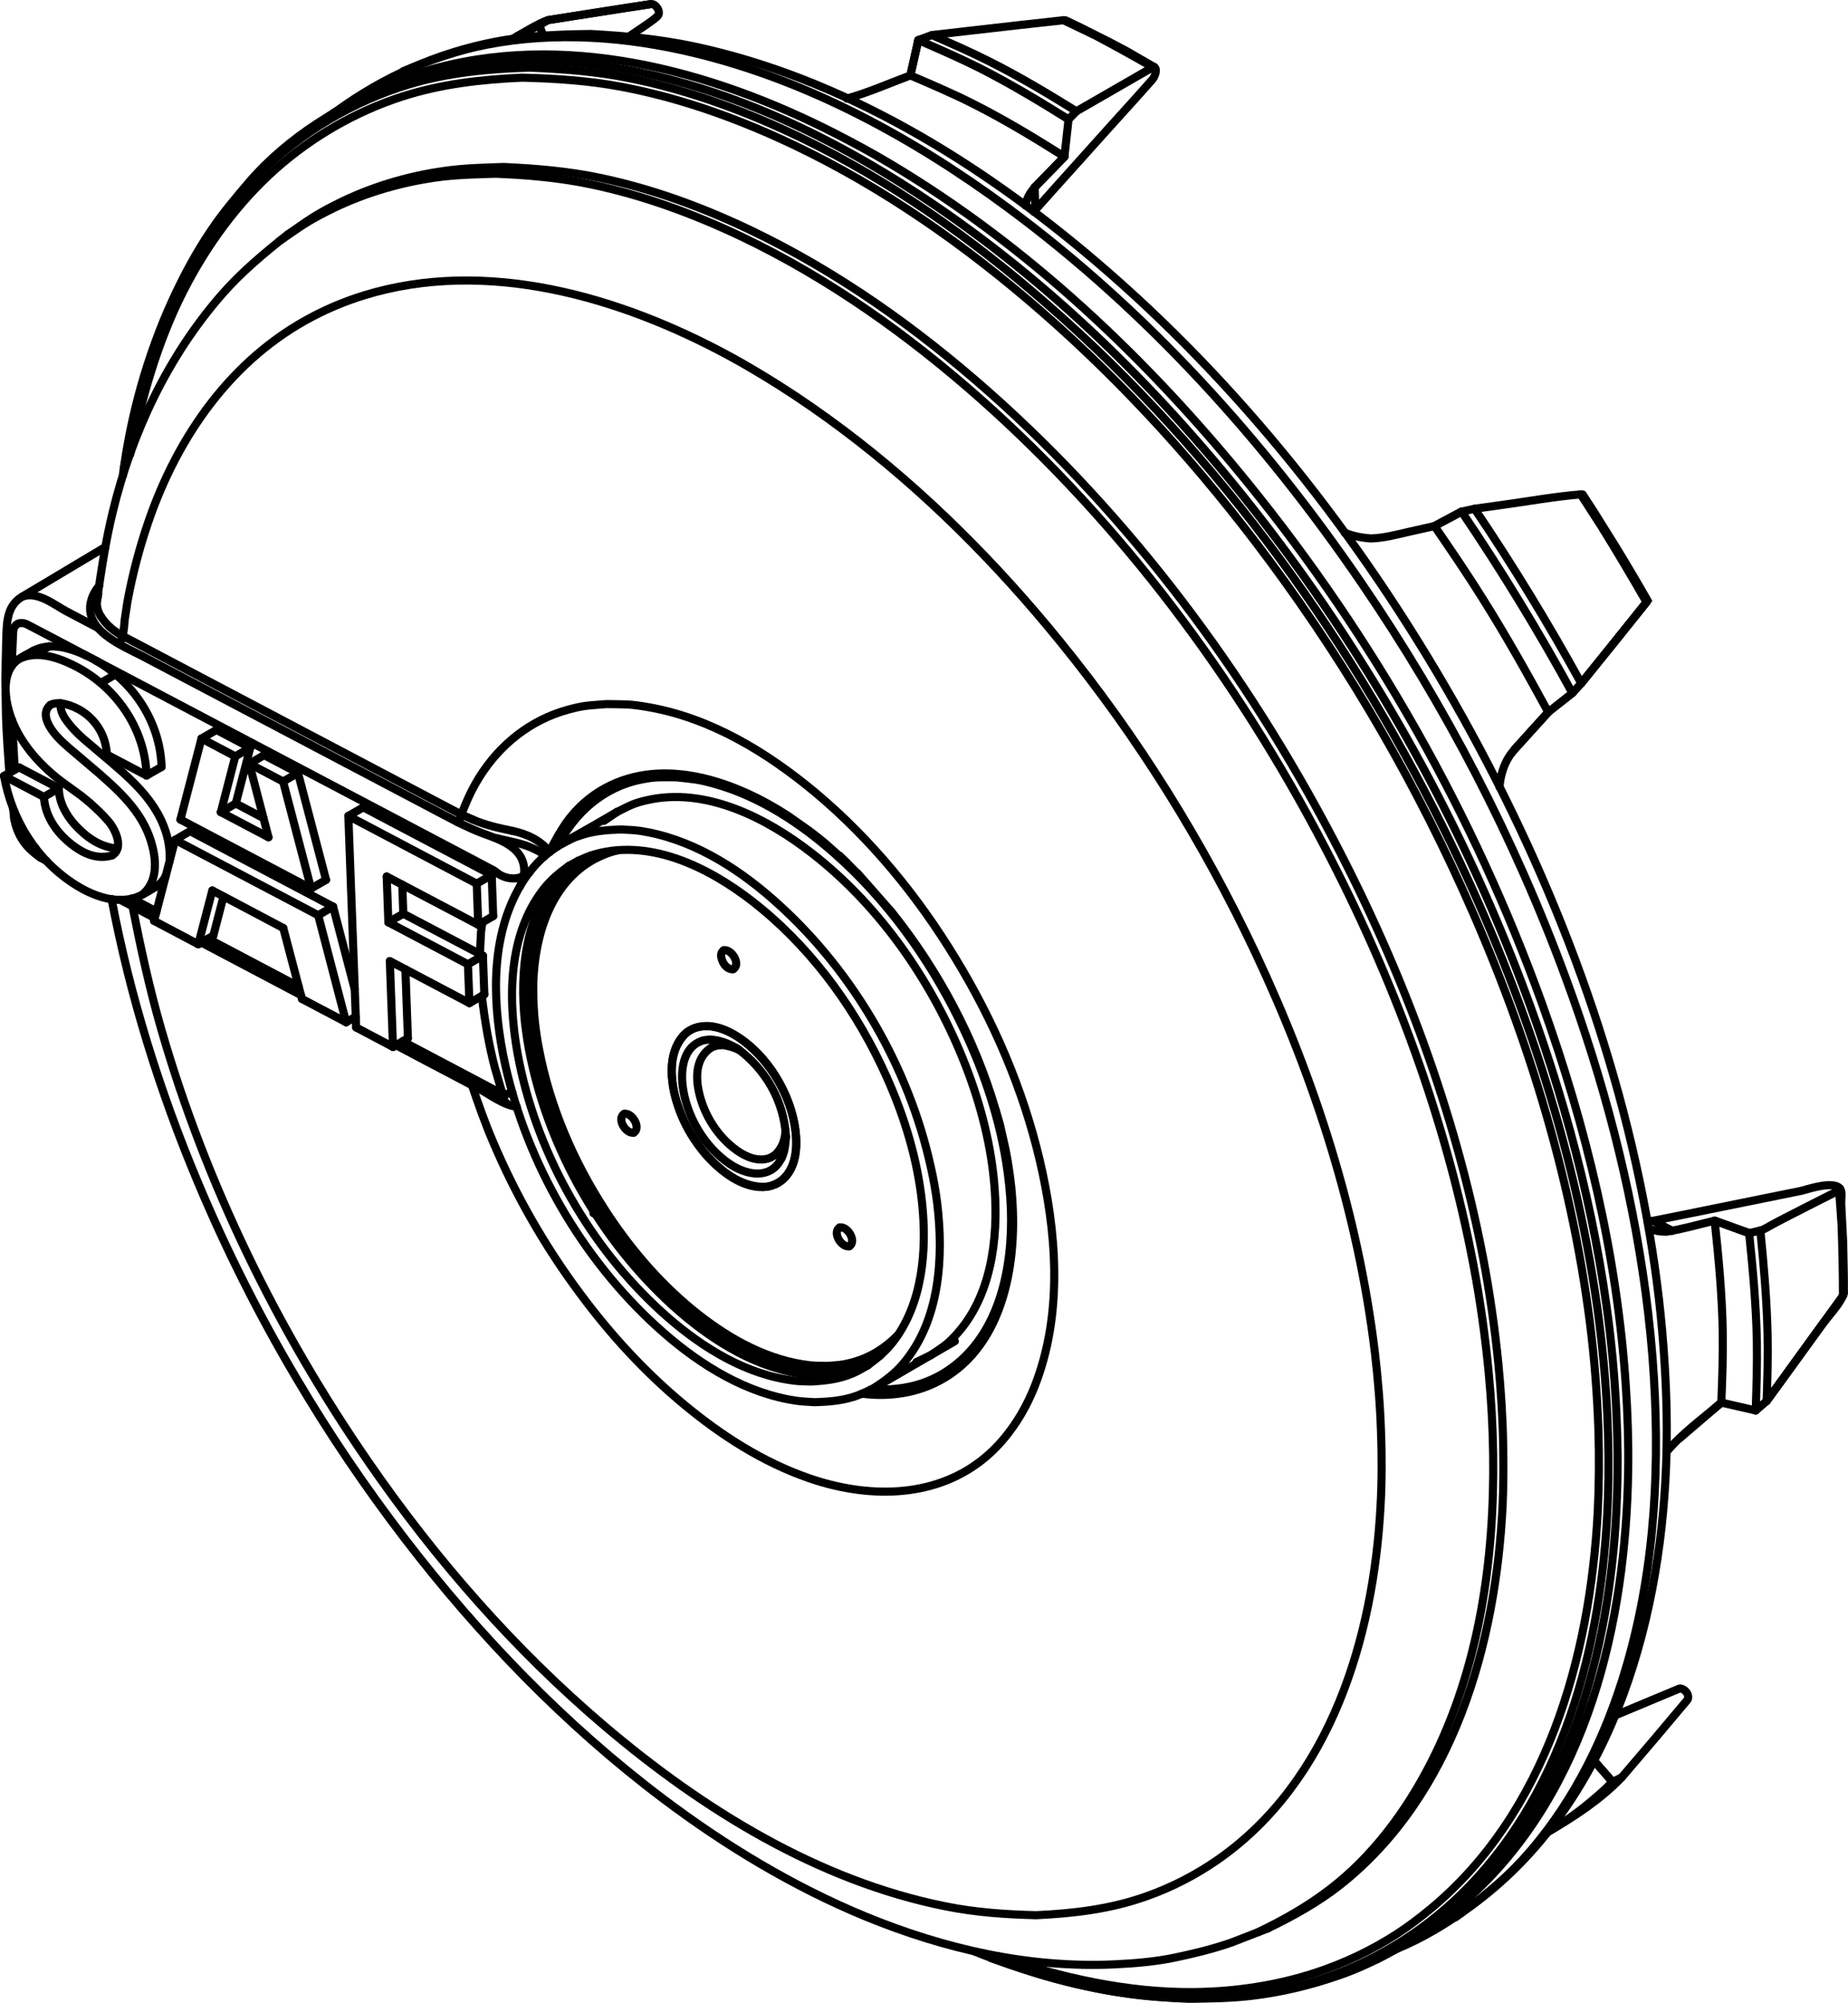 <?xml version="1.0" encoding="iso-8859-1"?>
<!DOCTYPE svg PUBLIC "-//W3C//DTD SVG 1.1//EN" "http://www.w3.org/Graphics/SVG/1.1/DTD/svg11.dtd">
<!-- Generator: Arbortext IsoDraw 7.0 -->
<svg id="Standardebene" width="100%" height="100%" viewBox="0 0 29.643 32.106"
 xmlns="http://www.w3.org/2000/svg" xmlns:xlink="http://www.w3.org/1999/xlink"
 fill-rule="evenodd" clip-rule="evenodd" stroke="#000000" stroke-linecap="round" fill="none" xml:space="preserve">
 <g>
  <path stroke-width="0.13" stroke-linecap="butt" id="path3029" d="M6.471 1.14C6.908 0.962 7.344 0.806 7.811 0.716C8.91 0.503 10.048 0.589 11.13 0.849C12.964 1.29 14.656 2.217 16.166 3.331C18.394 4.976 20.28 7.065 21.839 9.346C23.184 11.311 24.292 13.439 25.115 15.675C25.716 17.304 26.164 18.992 26.396 20.716C26.457 21.172 26.503 21.629 26.53 22.089C26.629 23.721 26.516 25.385 26.016 26.949C25.681 28 25.164 29.006 24.413 29.823C24.091 30.17 23.73 30.457 23.35 30.734"/>
  <path stroke-width="0.13" stroke-linecap="butt" id="path3031" d="M22.376 31.254C22.812 31.077 23.214 30.833 23.594 30.557C25.795 28.955 26.623 26.108 26.725 23.501C26.746 22.958 26.736 22.414 26.702 21.873C26.66 21.169 26.579 20.471 26.46 19.775C25.952 16.775 24.826 13.887 23.323 11.25C21.812 8.602 19.891 6.158 17.565 4.179C15.71 2.602 13.522 1.248 11.114 0.74C10.573 0.627 10.029 0.575 9.48 0.545C8.962 0.551 8.451 0.57 7.942 0.669C7.017 0.848 6.158 1.227 5.397 1.781"/>
  <path stroke-width="0.13" stroke-linecap="butt" id="path3033" d="M3.181 15.137L2.471 14.762"/>
  <path stroke-width="0.13" stroke-linecap="butt" id="path3035" d="M1.926 14.423L2.483 14.717"/>
  <path stroke-width="0.13" stroke-linecap="butt" id="path3037" d="M2.471 14.762L2.809 13.464"/>
  <path stroke-width="0.13" stroke-linecap="butt" id="path3039" d="M3.048 13.324L2.809 13.464"/>
  <path stroke-width="0.13" stroke-linecap="butt" id="path3041" d="M2.894 13.138L4.99 14.243"/>
  <path stroke-width="0.13" stroke-linecap="butt" id="path3043" d="M5.23 14.105L4.99 14.243"/>
  <path stroke-width="0.13" stroke-linecap="butt" id="path3045" d="M3.232 11.839L2.894 13.138"/>
  <path stroke-width="0.13" stroke-linecap="butt" id="path3047" d="M3.472 11.701L3.232 11.839"/>
  <path stroke-width="0.13" stroke-linecap="butt" id="path3049" d="M25.868 28.567L25.568 28.224"/>
  <path stroke-width="0.13" stroke-linecap="butt" id="path3051" d="M25.868 28.567L25.568 28.224"/>
  <path stroke-width="0.13" stroke-linecap="butt" id="path3053" d="M0.065 12.439L0.305 12.301"/>
  <path stroke-width="0.13" stroke-linecap="butt" id="path3055" d="M3.229 15.109L4.827 15.952"/>
  <path stroke-width="0.13" stroke-linecap="butt" id="path3057" d="M4.843 16.013L5.552 16.387"/>
  <path stroke-width="0.13" stroke-linecap="butt" id="path3059" d="M5.713 16.471L6.304 16.783"/>
  <path stroke-width="0.13" stroke-linecap="butt" id="path3061" d="M6.304 16.783L6.543 16.643"/>
  <path stroke-width="0.13" stroke-linecap="butt" id="path3063" d="M5.552 16.387L5.706 16.298"/>
  <path stroke-width="0.13" stroke-linecap="butt" id="path3065" d="M5.588 13.08L5.713 16.471"/>
  <path stroke-width="0.13" stroke-linecap="butt" id="path3067" d="M5.827 12.942L5.588 13.08"/>
  <path stroke-width="0.13" stroke-linecap="butt" id="path3069" d="M4.544 14.877L4.843 16.013"/>
  <path stroke-width="0.13" stroke-linecap="butt" id="path3071" d="M3.406 14.275L4.544 14.877"/>
  <path stroke-width="0.13" stroke-linecap="butt" id="path3073" d="M3.181 15.137L3.422 14.999"/>
  <path stroke-width="0.13" stroke-linecap="butt" id="path3075" d="M5.104 14.672L2.809 13.464"/>
  <path stroke-width="0.13" stroke-linecap="butt" id="path3077" d="M5.343 14.534L3.048 13.324"/>
  <path stroke-width="0.13" stroke-linecap="butt" id="path3079" d="M5.104 14.672L5.343 14.534"/>
  <path stroke-width="0.13" stroke-linecap="butt" id="path3081" d="M5.104 14.672L5.552 16.387"/>
  <path stroke-width="0.13" stroke-linecap="butt" id="path3083" d="M5.343 14.534L5.689 15.855"/>
  <path stroke-width="0.13" stroke-linecap="butt" id="path3085" d="M3.406 14.275L3.181 15.137"/>
  <path stroke-width="0.13" stroke-linecap="butt" id="path3087" d="M3.585 14.371L3.422 14.999"/>
  <path stroke-width="0.13" stroke-linecap="butt" id="path3089" d="M2.116 14.403L2.511 14.612"/>
  <path stroke-width="0.13" stroke-linecap="butt" id="path3091" d="M7.647 14.166L5.588 13.08"/>
  <path stroke-width="0.13" stroke-linecap="butt" id="path3093" d="M7.887 14.026L5.827 12.942"/>
  <path stroke-width="0.13" stroke-linecap="butt" id="path3095" d="M7.647 14.166L7.671 14.824"/>
  <path stroke-width="0.13" stroke-linecap="butt" id="path3097" d="M7.887 14.026L7.889 14.074"/>
  <path stroke-width="0.13" stroke-linecap="butt" id="path3099" d="M7.887 14.026L7.647 14.166"/>
  <path stroke-width="0.13" stroke-linecap="butt" id="path3101" d="M7.506 15.458L6.23 14.785"/>
  <path stroke-width="0.13" stroke-linecap="butt" id="path3103" d="M6.453 14.182L6.469 14.647"/>
  <path stroke-width="0.13" stroke-linecap="butt" id="path3105" d="M7.698 15.294L6.469 14.647"/>
  <path stroke-width="0.13" stroke-linecap="butt" id="path3107" d="M6.23 14.785L6.203 14.051"/>
  <path stroke-width="0.13" stroke-linecap="butt" id="path3109" d="M6.469 14.647L6.23 14.785"/>
  <path stroke-width="0.13" stroke-linecap="butt" id="path3111" d="M7.506 15.458L7.53 16.08"/>
  <path stroke-width="0.13" stroke-linecap="butt" id="path3113" d="M7.746 15.32L7.506 15.458"/>
  <path stroke-width="0.13" stroke-linecap="butt" id="path3115" d="M7.769 15.942L7.53 16.08"/>
  <path stroke-width="0.13" stroke-linecap="butt" id="path3117" d="M6.253 15.407L7.53 16.08"/>
  <path stroke-width="0.13" stroke-linecap="butt" id="path3119" d="M7.746 15.32L7.769 15.942"/>
  <path stroke-width="0.13" stroke-linecap="butt" id="path3121" d="M7.698 15.294L7.746 15.32"/>
  <path stroke-width="0.13" stroke-linecap="butt" id="path3123" d="M7.671 14.824L6.203 14.051"/>
  <path stroke-width="0.13" stroke-linecap="butt" id="path3125" d="M7.889 14.074L7.911 14.686"/>
  <path stroke-width="0.13" stroke-linecap="butt" id="path3127" d="M7.671 14.824L7.911 14.686"/>
  <path stroke-width="0.13" stroke-linecap="butt" id="path3129" d="M6.304 16.783L6.253 15.407"/>
  <path stroke-width="0.13" stroke-linecap="butt" id="path3131" d="M6.543 16.643L6.503 15.538"/>
  <path stroke-width="0.13" stroke-linecap="butt" id="path3133" d="M8.061 17.539L6.458 16.693"/>
  <path stroke-width="0.13" stroke-linecap="butt" id="path3135" d="M26.824 19.731L26.519 19.57"/>
  <path stroke-width="0.13" stroke-linecap="butt" id="path3137" d="M28.338 22.46L29.562 20.771"/>
  <path stroke-width="0.13" stroke-linecap="butt" id="path3139" d="M27.611 22.484L28.163 22.611"/>
  <path stroke-width="0.13" stroke-linecap="butt" id="path3141" d="M26.461 19.699L26.446 19.689"/>
  <path stroke-width="0.13" stroke-linecap="butt" id="path3143" d="M29.541 19.649L29.501 19.082"/>
  <path stroke-width="0.13" stroke-linecap="butt" id="path3145" d="M28.057 19.768L27.504 19.568"/>
  <path stroke-width="0.13" stroke-linecap="butt" id="path3147" d="M28.057 19.768L27.504 19.568"/>
  <path stroke-width="0.13" stroke-linecap="butt" id="path3149" d="M26.088 9.069L25.718 8.486"/>
  <path stroke-width="0.13" stroke-linecap="butt" id="path3151" d="M23.01 8.433L23.445 8.201"/>
  <path stroke-width="0.13" stroke-linecap="butt" id="path3153" d="M24.297 12.01L24.835 11.416"/>
  <path stroke-width="0.13" stroke-linecap="butt" id="path3155" d="M25.364 10.954L26.411 9.653"/>
  <path stroke-width="0.13" stroke-linecap="butt" id="path3157" d="M25.718 8.486L25.356 7.926"/>
  <path stroke-width="0.13" stroke-linecap="butt" id="path3159" d="M16.609 3.363L16.596 3.003"/>
  <path stroke-width="0.13" stroke-linecap="butt" id="path3161" d="M14.603 1.209L14.73 0.643"/>
  <path stroke-width="0.13" stroke-linecap="butt" id="path3163" d="M18.492 1.078L17.266 1.784"/>
  <path stroke-width="0.13" stroke-linecap="butt" id="path3165" d="M14.603 1.209L14.73 0.643"/>
  <path stroke-width="0.13" stroke-linecap="butt" id="path3167" d="M17.53 0.549L17.059 0.324"/>
  <path stroke-width="0.13" stroke-linecap="butt" id="path3169" d="M8.714 0.57L8.65 0.406"/>
  <path stroke-width="0.13" stroke-linecap="butt" id="path3171" d="M17.074 2.512L16.597 3.003"/>
  <path stroke-width="0.13" stroke-linecap="butt" id="path3173" d="M17.074 2.512L16.597 3.003"/>
  <path stroke-width="0.13" stroke-linecap="butt" id="path3175" d="M26.948 23.053L27.611 22.484"/>
  <path stroke-width="0.13" stroke-linecap="butt" id="path3177" d="M9.897 13.016L9.689 13.159"/>
  <path stroke-width="0.13" stroke-linecap="butt" id="path3179" d="M14.929 21.725L14.699 21.835"/>
  <path stroke-width="0.13" stroke-linecap="butt" id="path3181" d="M0.704 12.775L0.065 12.439"/>
  <path stroke-width="0.13" stroke-linecap="butt" id="path3183" d="M0.944 12.637L0.305 12.301"/>
  <path stroke-width="0.13" stroke-linecap="butt" id="path3185" d="M0.704 12.775L0.944 12.637"/>
  <path stroke-width="0.13" stroke-linecap="butt" id="path3187" d="M2.351 12.432L1.714 12.096"/>
  <path stroke-width="0.13" stroke-linecap="butt" id="path3189" d="M2.592 12.294L2.351 12.432"/>
  <path stroke-width="0.13" stroke-linecap="butt" id="path3191" d="M1.855 10.81L1.617 10.948"/>
  <path stroke-width="0.13" stroke-linecap="butt" id="path3193" d="M0.788 10.361L0.549 10.5"/>
  <path stroke-width="0.13" stroke-linecap="butt" id="path3195" d="M4.307 13.422L3.543 13.019"/>
  <path stroke-width="0.13" stroke-linecap="butt" id="path3197" d="M3.782 12.88L4.227 13.115"/>
  <path stroke-width="0.13" stroke-linecap="butt" id="path3199" d="M3.543 13.019L3.782 12.88"/>
  <path stroke-width="0.13" stroke-linecap="butt" id="path3201" d="M3.543 13.019L3.774 12.125"/>
  <path stroke-width="0.13" stroke-linecap="butt" id="path3203" d="M3.999 12.243L4.541 12.528"/>
  <path stroke-width="0.13" stroke-linecap="butt" id="path3205" d="M4.78 12.391L5.23 14.105"/>
  <path stroke-width="0.13" stroke-linecap="butt" id="path3207" d="M4.99 14.243L4.541 12.528"/>
  <path stroke-width="0.13" stroke-linecap="butt" id="path3209" d="M4.78 12.391L4.541 12.528"/>
  <path stroke-width="0.13" stroke-linecap="butt" id="path3211" d="M4.78 12.391L4.237 12.105"/>
  <path stroke-width="0.13" stroke-linecap="butt" id="path3213" d="M4.014 11.986L3.774 12.125"/>
  <path stroke-width="0.13" stroke-linecap="butt" id="path3215" d="M4.014 11.986L3.472 11.701"/>
  <path stroke-width="0.13" stroke-linecap="butt" id="path3217" d="M3.232 11.839L3.774 12.125"/>
  <path stroke-width="0.13" stroke-linecap="butt" id="path3219" d="M4.014 11.986L3.782 12.88"/>
  <path stroke-width="0.13" stroke-linecap="butt" id="path3221" d="M4.307 13.422L3.999 12.243"/>
  <path stroke-width="0.13" stroke-linecap="butt" id="path3223" d="M4.237 12.105L3.999 12.243"/>
  <path stroke-width="0.13" stroke-linecap="butt" id="path3225" d="M4.79 15.814L3.338 15.048"/>
  <path stroke-width="0.13" stroke-linecap="butt" id="path3227" d="M0.065 12.439C0.19 13.153 0.6 13.804 1.221 14.191C1.474 14.348 1.785 14.468 2.087 14.412C2.251 14.381 2.379 14.285 2.523 14.204"/>
  <path stroke-width="0.13" stroke-linecap="butt" id="path3229" d="M0.15 12.39C0.129 12.096 0.108 11.804 0.097 11.509L0.086 10.89L0.099 10.284C0.11 10.013 0.092 9.725 0.352 9.567L0.74 9.336L1.302 9L1.69 8.769"/>
  <path stroke-width="0.13" stroke-linecap="butt" id="path3231" d="M1.556 9.621C1.625 9.146 1.694 8.673 1.809 8.205C2.117 6.932 2.692 5.714 3.556 4.724C3.871 4.362 4.238 4.059 4.612 3.761"/>
  <path stroke-width="0.13" stroke-linecap="butt" id="path3233" d="M1.971 7.621C2.095 6.655 2.363 5.694 2.769 4.809C2.948 4.415 3.154 4.033 3.399 3.674C3.58 3.407 3.788 3.162 3.996 2.918C4.301 2.562 4.686 2.24 5.078 1.984C5.615 1.633 6.187 1.332 6.806 1.145C9.019 0.477 11.416 1.125 13.412 2.148C13.702 2.297 13.99 2.452 14.271 2.62C16.489 3.939 18.4 5.751 20.021 7.748C22.041 10.236 23.646 13.07 24.734 16.085C25.443 18.057 25.942 20.123 26.079 22.219C26.109 22.666 26.123 23.115 26.117 23.562C26.082 26.006 25.468 28.678 23.599 30.388C23.367 30.602 23.121 30.792 22.858 30.964C22.428 31.245 21.968 31.498 21.478 31.667C21.021 31.826 20.547 31.94 20.064 31.996C19.734 32.034 19.405 32.037 19.073 32.042C18.716 32.027 18.359 32.003 18.004 31.949C17.193 31.827 16.399 31.591 15.638 31.286"/>
  <path stroke-width="0.13" stroke-linecap="butt" id="path3235" d="M1.79 14.413C2.085 15.968 2.56 17.489 3.172 18.948C3.628 20.035 4.16 21.092 4.762 22.106C5.286 22.993 5.867 23.849 6.493 24.666C7.689 26.224 9.066 27.652 10.637 28.835C11.638 29.588 12.721 30.243 13.882 30.722C15.15 31.242 16.5 31.553 17.875 31.49C18.196 31.475 18.527 31.448 18.843 31.382C19.15 31.318 19.461 31.242 19.759 31.138L20.178 30.975L20.339 30.913"/>
  <path stroke-width="0.13" stroke-linecap="butt" id="path3237" d="M24.826 29.37C25.25 29.123 25.67 28.85 26.013 28.493L26.545 27.87L27.064 27.254L27.073 27.239C27.103 27.164 27.024 27.071 26.951 27.068L26.934 27.071L26.516 27.245L26.327 27.324L25.911 27.498"/>
  <path stroke-width="0.13" stroke-linecap="butt" id="path3239" d="M8.218 0.626C8.355 0.546 8.657 0.363 8.788 0.323L9.204 0.257L10.028 0.128L10.439 0.066C10.519 0.054 10.602 0.185 10.554 0.251C10.51 0.31 10.153 0.54 10.089 0.585"/>
  <path stroke-width="0.13" stroke-linecap="butt" id="path3241" d="M1.551 9.66L1.577 9.519"/>
  <path stroke-width="0.13" stroke-linecap="butt" id="path3243" d="M1.796 13.714C1.996 13.598 1.849 13.291 1.737 13.163L1.668 13.087L1.599 13.016L1.451 12.878L1.298 12.753L0.991 12.531C0.59 12.228 0.23 11.81 0.121 11.307C0.076 11.102 0.065 10.852 0.192 10.672C0.273 10.556 0.418 10.5 0.534 10.432"/>
  <path stroke-width="0.13" stroke-linecap="butt" id="path3245" d="M0.212 12.974L0.227 13.112L0.238 13.173"/>
  <path stroke-width="0.13" stroke-linecap="butt" id="path3247" d="M0.242 13.195C0.317 13.478 0.49 13.666 0.745 13.801"/>
  <path stroke-width="0.13" stroke-linecap="butt" id="path3249" d="M6.351 16.754L6.751 16.966L7.74 17.486C7.814 17.525 8.112 17.736 8.288 17.739"/>
  <path stroke-width="0.13" stroke-linecap="butt" id="path3251" d="M8.221 17.521C8.169 17.532 8.117 17.539 8.061 17.539"/>
  <path stroke-width="0.13" stroke-linecap="butt" id="path3253" d="M2.722 13.8C2.725 13.681 2.718 13.57 2.692 13.455C2.547 12.83 2.047 12.445 1.583 12.051L1.34 11.845C1.227 11.747 1.128 11.641 1.044 11.519C0.999 11.452 0.958 11.355 0.975 11.274"/>
  <path stroke-width="0.13" stroke-linecap="butt" id="path3255" d="M2.282 14.342C2.507 14.157 2.514 13.859 2.451 13.593C2.33 13.073 1.971 12.734 1.585 12.396L1.1 11.984C0.971 11.871 0.828 11.737 0.762 11.577C0.719 11.474 0.72 11.375 0.808 11.3"/>
  <path stroke-width="0.13" stroke-linecap="butt" id="path3257" d="M2.658 14.041C2.625 14.111 2.581 14.153 2.523 14.204"/>
  <path stroke-width="0.13" stroke-linecap="butt" id="path3259" d="M0.294 10.57C0.565 10.429 0.887 10.525 1.149 10.65C1.839 10.978 2.327 11.66 2.351 12.432"/>
  <path stroke-width="0.13" stroke-linecap="butt" id="path3261" d="M0.534 10.432C0.806 10.291 1.125 10.387 1.39 10.512C2.08 10.839 2.568 11.525 2.592 12.294"/>
  <path stroke-width="0.13" stroke-linecap="butt" id="path3263" d="M8.343 14.208C8.365 14.138 8.409 14.038 8.409 13.957C8.406 13.589 8.031 13.464 7.751 13.362C7.468 13.256 7.209 13.112 6.942 12.971L2.303 10.528C1.972 10.352 1.298 10.102 1.474 9.59C1.498 9.521 1.539 9.448 1.589 9.394"/>
  <path stroke-width="0.13" stroke-linecap="butt" id="path3265" d="M1.62 9.885C1.661 9.946 1.704 9.999 1.758 10.048"/>
  <path stroke-width="0.13" stroke-linecap="butt" id="path3267" d="M1.903 10.317C1.995 10.221 1.988 10.015 2.003 9.916L2.045 9.641C2.125 9.208 2.237 8.782 2.379 8.368C2.849 6.995 3.716 5.746 5.033 5.065C5.291 4.931 5.557 4.823 5.833 4.737C7.802 4.128 9.945 4.758 11.695 5.705C11.965 5.851 12.227 6.009 12.486 6.171C12.846 6.399 13.195 6.642 13.535 6.897C14.83 7.871 15.981 9.025 17.003 10.282C18.25 11.814 19.303 13.503 20.144 15.289C21.091 17.303 21.786 19.46 22.053 21.675C22.103 22.097 22.138 22.521 22.152 22.945C22.167 23.347 22.167 23.754 22.144 24.155C22.03 26.257 21.344 28.548 19.538 29.809C19.184 30.056 18.795 30.256 18.39 30.399C17.812 30.605 17.228 30.673 16.623 30.702C16.132 30.69 15.647 30.657 15.163 30.559C13.122 30.15 11.271 29.004 9.702 27.673C8.252 26.443 6.99 25 5.91 23.435C4.45 21.323 3.301 18.975 2.588 16.504C2.399 15.852 2.256 15.192 2.125 14.528"/>
  <path stroke-width="0.13" stroke-linecap="butt" id="path3269" d="M7.583 13.138L7.4 13.057L6.998 12.846L2.359 10.401L1.96 10.191"/>
  <path stroke-width="0.13" stroke-linecap="butt" id="path3271" d="M7.57 17.397C7.674 17.701 7.78 18.004 7.907 18.3C8.274 19.167 8.747 19.989 9.31 20.743C9.797 21.399 10.35 22.001 10.98 22.522C11.577 23.015 12.237 23.44 12.974 23.695C13.89 24.013 14.952 24.033 15.75 23.407C15.91 23.28 16.051 23.135 16.176 22.972C16.379 22.71 16.533 22.411 16.643 22.1C17.042 20.984 16.945 19.736 16.678 18.6C16.408 17.454 15.936 16.361 15.324 15.359C14.721 14.369 13.978 13.46 13.089 12.714C12.314 12.066 11.403 11.509 10.393 11.335C10.089 11.282 10.028 11.292 9.724 11.287C9.451 11.31 9.371 11.305 9.108 11.378C8.51 11.541 8.016 11.936 7.69 12.458C7.556 12.675 7.495 12.82 7.4 13.057C7.379 13.105 7.383 13.141 7.343 13.182"/>
  <path stroke-width="0.13" stroke-linecap="butt" id="path3273" d="M0.352 9.567C0.6 9.468 0.873 9.698 1.068 9.801L1.159 9.849L1.56 10.06"/>
  <path stroke-width="0.13" stroke-linecap="butt" id="path3275" d="M0.188 10.679L0.199 10.407L0.211 10.137C0.212 10.112 0.217 10.083 0.228 10.06C0.268 9.973 0.364 9.973 0.439 10.012L0.838 10.221L0.99 10.301L1.39 10.512"/>
  <path stroke-width="0.13" stroke-linecap="butt" id="path3277" d="M1.536 10.589L1.936 10.8L7.53 13.747L7.929 13.958L8.01 14.019C8.099 14.071 8.208 14.096 8.31 14.074C8.378 14.06 8.435 14.019 8.493 13.986"/>
  <path stroke-width="0.13" stroke-linecap="butt" id="path3279" d="M8.723 13.714C8.74 13.692 8.788 13.646 8.818 13.657"/>
  <path stroke-width="0.13" stroke-linecap="butt" id="path3281" d="M8.814 13.654C8.945 13.396 9.074 13.159 9.282 12.952C9.407 12.827 9.548 12.72 9.705 12.634C10.654 12.118 11.807 12.535 12.643 13.08L12.962 13.304C13.246 13.516 13.316 13.589 13.577 13.826"/>
  <path stroke-width="0.13" stroke-linecap="butt" id="path3283" d="M13.961 22.278C14.247 22.28 14.513 22.269 14.788 22.175C14.958 22.117 15.114 22.036 15.259 21.931C16.042 21.365 16.245 20.306 16.216 19.399C16.207 19.138 16.179 18.873 16.137 18.614C16.007 17.824 15.739 17.064 15.384 16.347C14.894 15.352 14.228 14.429 13.396 13.692C12.839 13.198 12.189 12.771 11.465 12.567C11.189 12.49 11.134 12.493 10.852 12.461C10.606 12.461 10.531 12.449 10.289 12.496C9.679 12.618 9.22 13.026 8.942 13.571"/>
  <path stroke-width="0.13" stroke-linecap="butt" id="path3285" d="M8.725 13.736C8.72 13.679 8.625 13.637 8.58 13.615C8.387 13.516 8.17 13.489 7.964 13.435"/>
  <path stroke-width="0.13" stroke-linecap="butt" id="path3287" d="M8.221 13.32C8.448 13.368 8.669 13.468 8.814 13.654"/>
  <path stroke-width="0.13" stroke-linecap="butt" id="path3289" d="M13.827 22.341C14.041 22.371 14.262 22.368 14.477 22.333C14.653 22.304 14.824 22.253 14.987 22.176C16.077 21.663 16.315 20.3 16.237 19.219C16.219 18.952 16.181 18.686 16.129 18.423L16.036 18.013L15.975 17.806"/>
  <path stroke-width="0.13" stroke-linecap="butt" id="path3291" d="M9.897 13.016C10.103 12.916 10.147 12.881 10.371 12.829C11.32 12.609 12.301 13.115 13.028 13.681C14.141 14.548 14.983 15.782 15.492 17.091C15.736 17.721 15.907 18.385 15.955 19.059C16.013 19.865 15.901 20.791 15.326 21.408C15.169 21.576 15.115 21.597 14.929 21.725"/>
  <path stroke-width="0.13" stroke-linecap="butt" id="path3293" d="M13.757 14L14.307 14.625C15.057 15.564 15.638 16.652 15.975 17.806"/>
  <path stroke-width="0.13" stroke-linecap="butt" id="path3295" d="M13.468 13.717L13.589 13.836L13.74 13.989"/>
  <path stroke-width="0.13" stroke-linecap="butt" id="path3297" d="M7.737 14.787L7.716 14.942L7.698 15.294"/>
  <path stroke-width="0.13" stroke-linecap="butt" id="path3299" d="M8.138 17.698C8.079 17.65 8.08 17.606 8.061 17.539L7.94 17.125C7.839 16.742 7.775 16.358 7.729 15.965"/>
  <path stroke-width="0.13" stroke-linecap="butt" id="path3301" d="M15.9 31.391C16.268 31.518 16.635 31.646 17.013 31.743C17.704 31.923 18.425 32.03 19.14 32.033C19.792 32.036 20.454 31.952 21.077 31.765C21.6 31.606 22.099 31.371 22.556 31.073C22.82 30.9 23.064 30.71 23.297 30.498C25.077 28.868 25.71 26.356 25.792 24.021C25.807 23.579 25.803 23.14 25.783 22.699C25.756 22.121 25.702 21.545 25.623 20.972C25.248 18.312 24.367 15.727 23.178 13.324C21.562 10.057 19.339 7.028 16.55 4.665C15.345 3.642 14.025 2.743 12.585 2.084C11.782 1.717 10.943 1.421 10.079 1.25C9.554 1.145 9.028 1.106 8.494 1.084C7.836 1.104 7.192 1.163 6.559 1.354C5.66 1.625 4.83 2.12 4.166 2.78C3.576 3.365 3.108 4.075 2.762 4.828C2.366 5.692 2.145 6.607 1.982 7.538"/>
  <path stroke-width="0.13" stroke-linecap="butt" id="path3303" d="M15.996 31.358C17.025 31.701 18.082 31.948 19.175 31.934C19.827 31.925 20.487 31.826 21.109 31.621C21.553 31.475 21.986 31.271 22.382 31.018C22.58 30.891 22.768 30.748 22.949 30.599C24.804 29.059 25.504 26.571 25.628 24.248C25.65 23.809 25.653 23.37 25.64 22.929C25.62 22.353 25.576 21.774 25.503 21.202C25.195 18.792 24.454 16.445 23.452 14.237C22.562 12.274 21.451 10.41 20.143 8.695C19.054 7.267 17.829 5.94 16.457 4.78C15.246 3.756 13.922 2.858 12.473 2.204C11.669 1.842 10.827 1.552 9.96 1.39C9.435 1.292 8.91 1.258 8.377 1.245C7.719 1.274 7.075 1.346 6.445 1.55C5.703 1.79 5.006 2.192 4.421 2.711C3.806 3.259 3.31 3.943 2.937 4.676C2.519 5.501 2.274 6.383 2.088 7.285"/>
  <path stroke-width="0.13" stroke-linecap="butt" id="path3305" d="M5.352 1.808L5.762 1.585C6.187 1.378 6.644 1.223 7.104 1.121C8.205 0.882 9.353 0.951 10.445 1.199C12.076 1.573 13.593 2.338 14.971 3.273C17.042 4.677 18.826 6.484 20.344 8.467C21.974 10.595 23.307 12.952 24.289 15.445C24.981 17.207 25.504 19.047 25.768 20.925C25.849 21.5 25.902 22.079 25.928 22.658C25.949 23.102 25.954 23.542 25.937 23.984C25.859 26.248 25.266 28.681 23.609 30.324C23.277 30.653 22.899 30.949 22.495 31.189L22.085 31.411"/>
  <path stroke-width="0.13" stroke-linecap="butt" id="path3307" d="M0.652 13.752C0.598 13.712 0.579 13.666 0.572 13.6"/>
  <path stroke-width="0.13" stroke-linecap="butt" id="path3309" d="M0.325 13.217C0.352 13.365 0.429 13.502 0.558 13.583"/>
  <path stroke-width="0.13" stroke-linecap="butt" id="path3311" d="M0.227 13.109C0.22 13.163 0.284 13.195 0.323 13.214"/>
  <path stroke-width="0.13" stroke-linecap="butt" id="path3313" d="M0.237 12.339L0.193 11.544"/>
  <path stroke-width="0.13" stroke-linecap="butt" id="path3315" d="M1.96 10.191C1.887 10.147 1.819 10.106 1.758 10.048"/>
  <path stroke-width="0.13" stroke-linecap="butt" id="path3317" d="M1.562 9.586C1.536 9.686 1.565 9.801 1.62 9.885"/>
  <path stroke-width="0.13" stroke-linecap="butt" id="path3319" d="M20.339 30.913C20.748 30.713 21.14 30.498 21.498 30.216C23.317 28.777 23.996 26.353 24.103 24.126C24.117 23.811 24.117 23.495 24.112 23.178C24.105 22.739 24.077 22.301 24.035 21.864C23.978 21.294 23.897 20.724 23.789 20.16C23.341 17.824 22.496 15.568 21.394 13.467C19.989 10.785 18.14 8.301 15.871 6.29C14.711 5.264 13.439 4.359 12.039 3.69C11.268 3.322 10.457 3.024 9.617 2.849C9.109 2.743 8.6 2.701 8.085 2.677C7.762 2.687 7.44 2.694 7.121 2.741C6.517 2.826 5.919 3.008 5.376 3.285C5.019 3.467 4.942 3.535 4.612 3.761"/>
  <path stroke-width="0.13" stroke-linecap="butt" id="path3321" d="M20.178 30.975C20.591 30.775 20.968 30.565 21.332 30.285C22.018 29.76 22.554 29.036 22.946 28.272C23.728 26.75 23.975 25.003 23.951 23.307C23.945 22.87 23.92 22.434 23.879 21.998C23.824 21.426 23.745 20.859 23.638 20.295C23.196 17.951 22.353 15.689 21.25 13.58C19.847 10.896 18.001 8.412 15.73 6.397C14.573 5.373 13.303 4.468 11.906 3.799C11.132 3.431 10.321 3.131 9.481 2.956C8.974 2.849 8.467 2.806 7.952 2.785C7.628 2.794 7.309 2.801 6.99 2.846C6.387 2.931 5.788 3.112 5.246 3.389C4.889 3.57 4.812 3.64 4.482 3.865"/>
  <path stroke-width="0.13" stroke-linecap="butt" id="path3323" d="M8.221 13.32C8.006 13.275 7.783 13.227 7.583 13.138"/>
  <path stroke-width="0.13" stroke-linecap="butt" id="path3325" d="M26.013 28.493C25.725 28.638 25.969 28.5 25.571 28.836C25.341 29.033 25.092 29.213 24.829 29.367"/>
  <path stroke-width="0.13" stroke-linecap="butt" id="path3327" d="M28.163 22.611C28.175 22.243 28.187 21.876 28.181 21.507C28.17 20.925 28.117 20.347 28.057 19.768"/>
  <path stroke-width="0.13" stroke-linecap="butt" id="path3329" d="M28.057 19.768C28.384 19.69 28.181 19.754 28.64 19.519L29.097 19.286L29.501 19.082C29.512 19.074 29.515 19.068 29.515 19.054"/>
  <path stroke-width="0.13" stroke-linecap="butt" id="path3331" d="M26.428 19.582L26.519 19.57L26.963 19.481L28.882 19.092C28.96 19.077 29.277 18.963 29.443 19.01C29.585 19.05 29.524 19.176 29.536 19.333L29.565 19.899L29.576 20.46L29.577 20.734L29.571 20.751C29.501 20.925 29.335 21.085 29.221 21.245L28.69 21.977L28.605 22.096L28.338 22.46L28.163 22.611"/>
  <path stroke-width="0.13" stroke-linecap="butt" id="path3333" d="M27.611 22.484C27.315 22.739 26.981 22.975 26.73 23.277"/>
  <path stroke-width="0.13" stroke-linecap="butt" id="path3335" d="M28.338 22.46C28.35 22.106 28.361 21.751 28.353 21.396C28.341 20.836 28.292 20.282 28.237 19.725"/>
  <path stroke-width="0.13" stroke-linecap="butt" id="path3337" d="M29.541 19.655C29.554 20.027 29.562 20.397 29.562 20.771"/>
  <path stroke-width="0.13" stroke-linecap="butt" id="path3339" d="M24.053 12.615C24.068 12.432 24.12 12.253 24.225 12.101L24.297 12.01L24.565 11.714L24.835 11.416L25.222 11.111L25.364 10.954L25.629 10.627L25.894 10.3L26.411 9.653L26.428 9.628C26.263 9.339 26.094 9.053 25.92 8.769L25.565 8.201L25.388 7.929L25.371 7.924C24.943 7.958 24.509 8.038 24.082 8.096L23.653 8.156L23.445 8.201L23.01 8.433L22.614 8.522C22.388 8.573 22.207 8.625 21.984 8.632C21.838 8.619 21.704 8.596 21.568 8.538"/>
  <path stroke-width="0.13" stroke-linecap="butt" id="path3341" d="M25.222 11.111C24.675 10.111 24.085 9.146 23.445 8.201"/>
  <path stroke-width="0.13" stroke-linecap="butt" id="path3343" d="M24.835 11.416C24.5 10.801 24.158 10.191 23.783 9.596C23.536 9.201 23.274 8.817 23.01 8.433"/>
  <path stroke-width="0.13" stroke-linecap="butt" id="path3345" d="M25.364 10.954C24.835 9.993 24.268 9.064 23.653 8.156"/>
  <path stroke-width="0.13" stroke-linecap="butt" id="path3347" d="M25.722 8.493C25.957 8.877 26.187 9.263 26.411 9.653"/>
  <path stroke-width="0.13" stroke-linecap="butt" id="path3349" d="M16.585 3.395L16.609 3.363L16.911 3.025C17.227 2.674 17.542 2.322 17.858 1.972L18.184 1.612L18.486 1.274L18.51 1.238C18.53 1.201 18.559 1.117 18.524 1.08L18.286 0.943L18.059 0.812L18.047 0.806L17.803 0.677L17.329 0.439L17.1 0.329C17.086 0.323 17.074 0.324 17.059 0.324C16.559 0.379 16.06 0.434 15.561 0.492L15.397 0.511L14.948 0.562L14.73 0.643"/>
  <path stroke-width="0.13" stroke-linecap="butt" id="path3351" d="M14.603 1.209C14.266 1.334 13.931 1.484 13.583 1.58"/>
  <path stroke-width="0.13" stroke-linecap="butt" id="path3353" d="M17.266 1.784C16.811 1.502 16.352 1.227 15.872 0.986C15.57 0.833 15.259 0.698 14.948 0.562"/>
  <path stroke-width="0.13" stroke-linecap="butt" id="path3355" d="M17.14 1.914C16.667 1.619 16.19 1.332 15.691 1.08C15.375 0.923 15.054 0.783 14.73 0.643"/>
  <path stroke-width="0.13" stroke-linecap="butt" id="path3357" d="M17.074 2.512C16.589 2.206 16.1 1.91 15.587 1.653C15.266 1.492 14.935 1.351 14.603 1.209"/>
  <path stroke-width="0.13" stroke-linecap="butt" id="path3359" d="M17.266 1.784L17.14 1.914L17.074 2.512"/>
  <path stroke-width="0.13" stroke-linecap="butt" id="path3361" d="M18.515 1.074L18.504 1.074L18.492 1.078"/>
  <path stroke-width="0.13" stroke-linecap="butt" id="path3363" d="M17.536 0.551C17.859 0.721 18.175 0.896 18.492 1.078"/>
  <path stroke-width="0.13" stroke-linecap="butt" id="path3365" d="M10.439 0.066L9.993 0.135L9.234 0.253L8.788 0.323L8.65 0.406L8.295 0.581"/>
  <path stroke-width="0.13" stroke-linecap="butt" id="path3367" d="M16.597 3.003C16.519 3.095 16.469 3.177 16.449 3.295"/>
  <path stroke-width="0.13" stroke-linecap="butt" id="path3369" d="M27.504 19.568C27.248 19.629 26.989 19.704 26.73 19.745C26.629 19.745 26.556 19.733 26.461 19.699"/>
  <path stroke-width="0.13" stroke-linecap="butt" id="path3371" d="M27.611 22.484C27.626 22.108 27.64 21.731 27.634 21.353C27.623 20.756 27.568 20.163 27.504 19.568"/>
  <path stroke-width="0.13" stroke-linecap="butt" id="path3373" d="M0.704 12.775C0.725 13.109 0.935 13.387 1.203 13.577C1.382 13.705 1.58 13.774 1.796 13.714"/>
  <path stroke-width="0.13" stroke-linecap="butt" id="path3375" d="M0.944 12.637C0.945 12.859 1.058 13.063 1.203 13.224C1.385 13.423 1.609 13.582 1.882 13.602"/>
  <path stroke-width="0.13" stroke-linecap="butt" id="path3377" d="M1.714 12.096C1.696 11.673 1.385 11.336 0.969 11.272C0.901 11.274 0.867 11.272 0.808 11.3"/>
  <path stroke-width="0.13" stroke-linecap="butt" id="path3379" d="M14.115 21.734C13.856 21.894 13.589 21.955 13.288 21.981C13.099 21.98 13.06 21.986 12.871 21.955C12.201 21.85 11.586 21.486 11.069 21.06C10.51 20.602 10.035 20.042 9.644 19.435C9.132 18.646 8.749 17.759 8.57 16.832C8.535 16.646 8.509 16.457 8.49 16.266C8.475 16.088 8.47 15.909 8.474 15.73C8.493 15.144 8.637 14.519 9.034 14.069C9.154 13.932 9.31 13.792 9.477 13.714"/>
  <path stroke-width="0.13" stroke-linecap="butt" id="path3381" d="M14.4 21.405C14.192 21.614 13.952 21.765 13.666 21.841C13.503 21.884 13.454 21.881 13.285 21.896C13.099 21.893 13.06 21.899 12.875 21.87C12.215 21.765 11.612 21.408 11.103 20.99C10.554 20.538 10.086 19.986 9.701 19.388C9.199 18.614 8.823 17.742 8.649 16.832C8.612 16.649 8.586 16.463 8.57 16.278C8.556 16.103 8.551 15.926 8.554 15.752C8.579 14.999 8.829 14.153 9.537 13.772C9.649 13.714 9.778 13.659 9.903 13.634"/>
  <path stroke-width="0.13" stroke-linecap="butt" id="path3383" d="M13.929 21.881C13.682 21.983 13.457 22.03 13.191 22.047C13.002 22.039 12.962 22.044 12.775 22.01C12.019 21.876 11.339 21.428 10.778 20.92C9.647 19.888 8.82 18.446 8.509 16.946C8.471 16.763 8.441 16.574 8.42 16.387C8.336 15.582 8.419 14.628 9.012 14.016C9.125 13.9 9.156 13.885 9.281 13.794"/>
  <path stroke-width="0.13" stroke-linecap="butt" id="path3385" d="M12.439 18.984C12.31 19.027 12.377 19.012 12.24 19.028C11.85 19.009 11.567 18.774 11.313 18.496"/>
  <path stroke-width="0.13" stroke-linecap="butt" id="path3387" d="M11.313 18.496C11.137 18.272 10.987 18.038 10.891 17.768C10.821 17.576 10.775 17.373 10.775 17.167C10.774 16.876 10.884 16.535 11.204 16.463C11.274 16.448 11.346 16.446 11.416 16.455C11.541 16.472 11.662 16.521 11.771 16.583C12.314 16.894 12.702 17.553 12.765 18.169C12.788 18.405 12.765 18.681 12.598 18.867C12.537 18.934 12.515 18.94 12.439 18.984"/>
  <path stroke-width="0.13" stroke-linecap="butt" id="path3389" d="M13.468 19.678C13.345 19.756 13.497 20.004 13.624 19.978"/>
  <path stroke-width="0.13" stroke-linecap="butt" id="path3391" d="M13.468 19.678C13.595 19.65 13.746 19.9 13.624 19.978"/>
  <path stroke-width="0.13" stroke-linecap="butt" id="path3393" d="M10.012 17.856C9.887 17.932 10.039 18.181 10.166 18.157"/>
  <path stroke-width="0.13" stroke-linecap="butt" id="path3395" d="M10.012 17.856C10.137 17.829 10.289 18.079 10.166 18.157"/>
  <path stroke-width="0.13" stroke-linecap="butt" id="path3397" d="M11.763 15.535L11.743 15.539C11.657 15.531 11.599 15.451 11.576 15.371C11.561 15.321 11.561 15.265 11.609 15.234"/>
  <path stroke-width="0.13" stroke-linecap="butt" id="path3399" d="M11.609 15.234C11.736 15.208 11.887 15.458 11.763 15.535"/>
  <path stroke-width="0.13" stroke-linecap="butt" id="path3401" d="M13.913 21.891C13.769 21.972 13.739 21.998 13.582 22.053C13.396 22.117 13.211 22.135 13.016 22.147C12.829 22.14 12.788 22.146 12.602 22.112C11.846 21.98 11.163 21.53 10.603 21.021C9.473 19.99 8.644 18.548 8.333 17.048C8.146 16.144 8.115 15.031 8.711 14.262C8.83 14.108 8.968 13.994 9.124 13.881"/>
  <path stroke-width="0.13" stroke-linecap="butt" id="path3403" d="M14.037 22.239C14.205 22.129 14.355 22.016 14.487 21.861C15.076 21.17 15.138 20.157 15.034 19.295C15.009 19.096 14.974 18.896 14.929 18.701C14.58 17.12 13.704 15.605 12.507 14.515C11.916 13.974 11.199 13.5 10.401 13.343C10.204 13.304 10.162 13.308 9.961 13.297C9.753 13.304 9.557 13.317 9.356 13.378C9.188 13.429 9.154 13.455 9 13.535"/>
  <path stroke-width="0.13" stroke-linecap="butt" id="path3405" d="M9.124 13.881C9.288 13.788 9.446 13.712 9.634 13.67C10.564 13.461 11.521 13.992 12.212 14.564C13.086 15.285 13.768 16.246 14.228 17.277C14.512 17.913 14.718 18.591 14.791 19.286C14.869 20.036 14.804 20.894 14.324 21.513C14.205 21.666 14.069 21.778 13.913 21.891"/>
  <path stroke-width="0.13" stroke-linecap="butt" id="path3407" d="M15.316 21.501L14.923 21.728L14.429 22.015C14.188 22.152 13.948 22.312 13.679 22.396C13.48 22.457 13.282 22.471 13.074 22.478C12.875 22.466 12.833 22.469 12.634 22.431C11.836 22.274 11.119 21.8 10.528 21.26C9.333 20.169 8.457 18.653 8.105 17.074C7.903 16.163 7.849 15.099 8.314 14.255C8.413 14.074 8.538 13.909 8.686 13.768C8.893 13.573 9.148 13.448 9.391 13.307L9.506 13.242L9.897 13.016"/>
  <path stroke-width="0.13" stroke-linecap="butt" id="path3409" d="M11.832 16.812C11.686 16.728 11.561 16.676 11.391 16.664C11.31 16.673 11.282 16.67 11.207 16.707C10.961 16.827 10.922 17.147 10.948 17.39C11.002 17.882 11.301 18.393 11.717 18.667C11.945 18.817 12.289 18.907 12.484 18.652L12.537 18.568C12.589 18.457 12.599 18.344 12.608 18.225"/>
  <path stroke-width="0.13" stroke-linecap="butt" id="path3411" d="M11.426 16.783C11.196 16.92 11.157 17.175 11.196 17.425C11.255 17.798 11.468 18.169 11.766 18.402C11.906 18.513 12.09 18.611 12.275 18.582C12.355 18.568 12.368 18.553 12.435 18.513"/>
  <path stroke-width="0.13" stroke-linecap="butt" id="path3413" d="M11.862 16.835C11.778 16.792 11.699 16.771 11.605 16.754C11.483 16.76 11.541 16.751 11.426 16.783"/>
  <path stroke-width="0.13" stroke-linecap="butt" id="path3415" d="M11.832 16.812C12.288 17.149 12.576 17.655 12.608 18.225"/>
  <path stroke-width="0.13" stroke-linecap="butt" id="path3417" d="M12.435 18.513C12.548 18.399 12.596 18.272 12.6 18.109"/>
  <path stroke-width="0.13" stroke-linecap="butt" id="path3419" d="M11.023 16.545C10.803 16.743 10.753 17.021 10.782 17.309C10.837 17.847 11.137 18.385 11.548 18.733C11.746 18.899 12.006 19.051 12.275 19.027C12.371 19.018 12.387 19.004 12.474 18.966"/>
  <path stroke-width="0.13" stroke-linecap="butt" id="path3421" d="M11.023 16.545C11.101 16.5 11.115 16.483 11.204 16.463C11.496 16.397 11.795 16.571 12.009 16.754C12.425 17.111 12.73 17.667 12.769 18.216C12.784 18.425 12.759 18.658 12.628 18.829C12.571 18.905 12.551 18.913 12.474 18.966"/>
  <path stroke-width="0.13" stroke-linecap="butt" id="path3595" d="M9.519 19.449C9.583 19.414 9.586 19.297 9.528 19.189C9.468 19.079 9.369 19.018 9.307 19.051"/>
 </g>
</svg>
